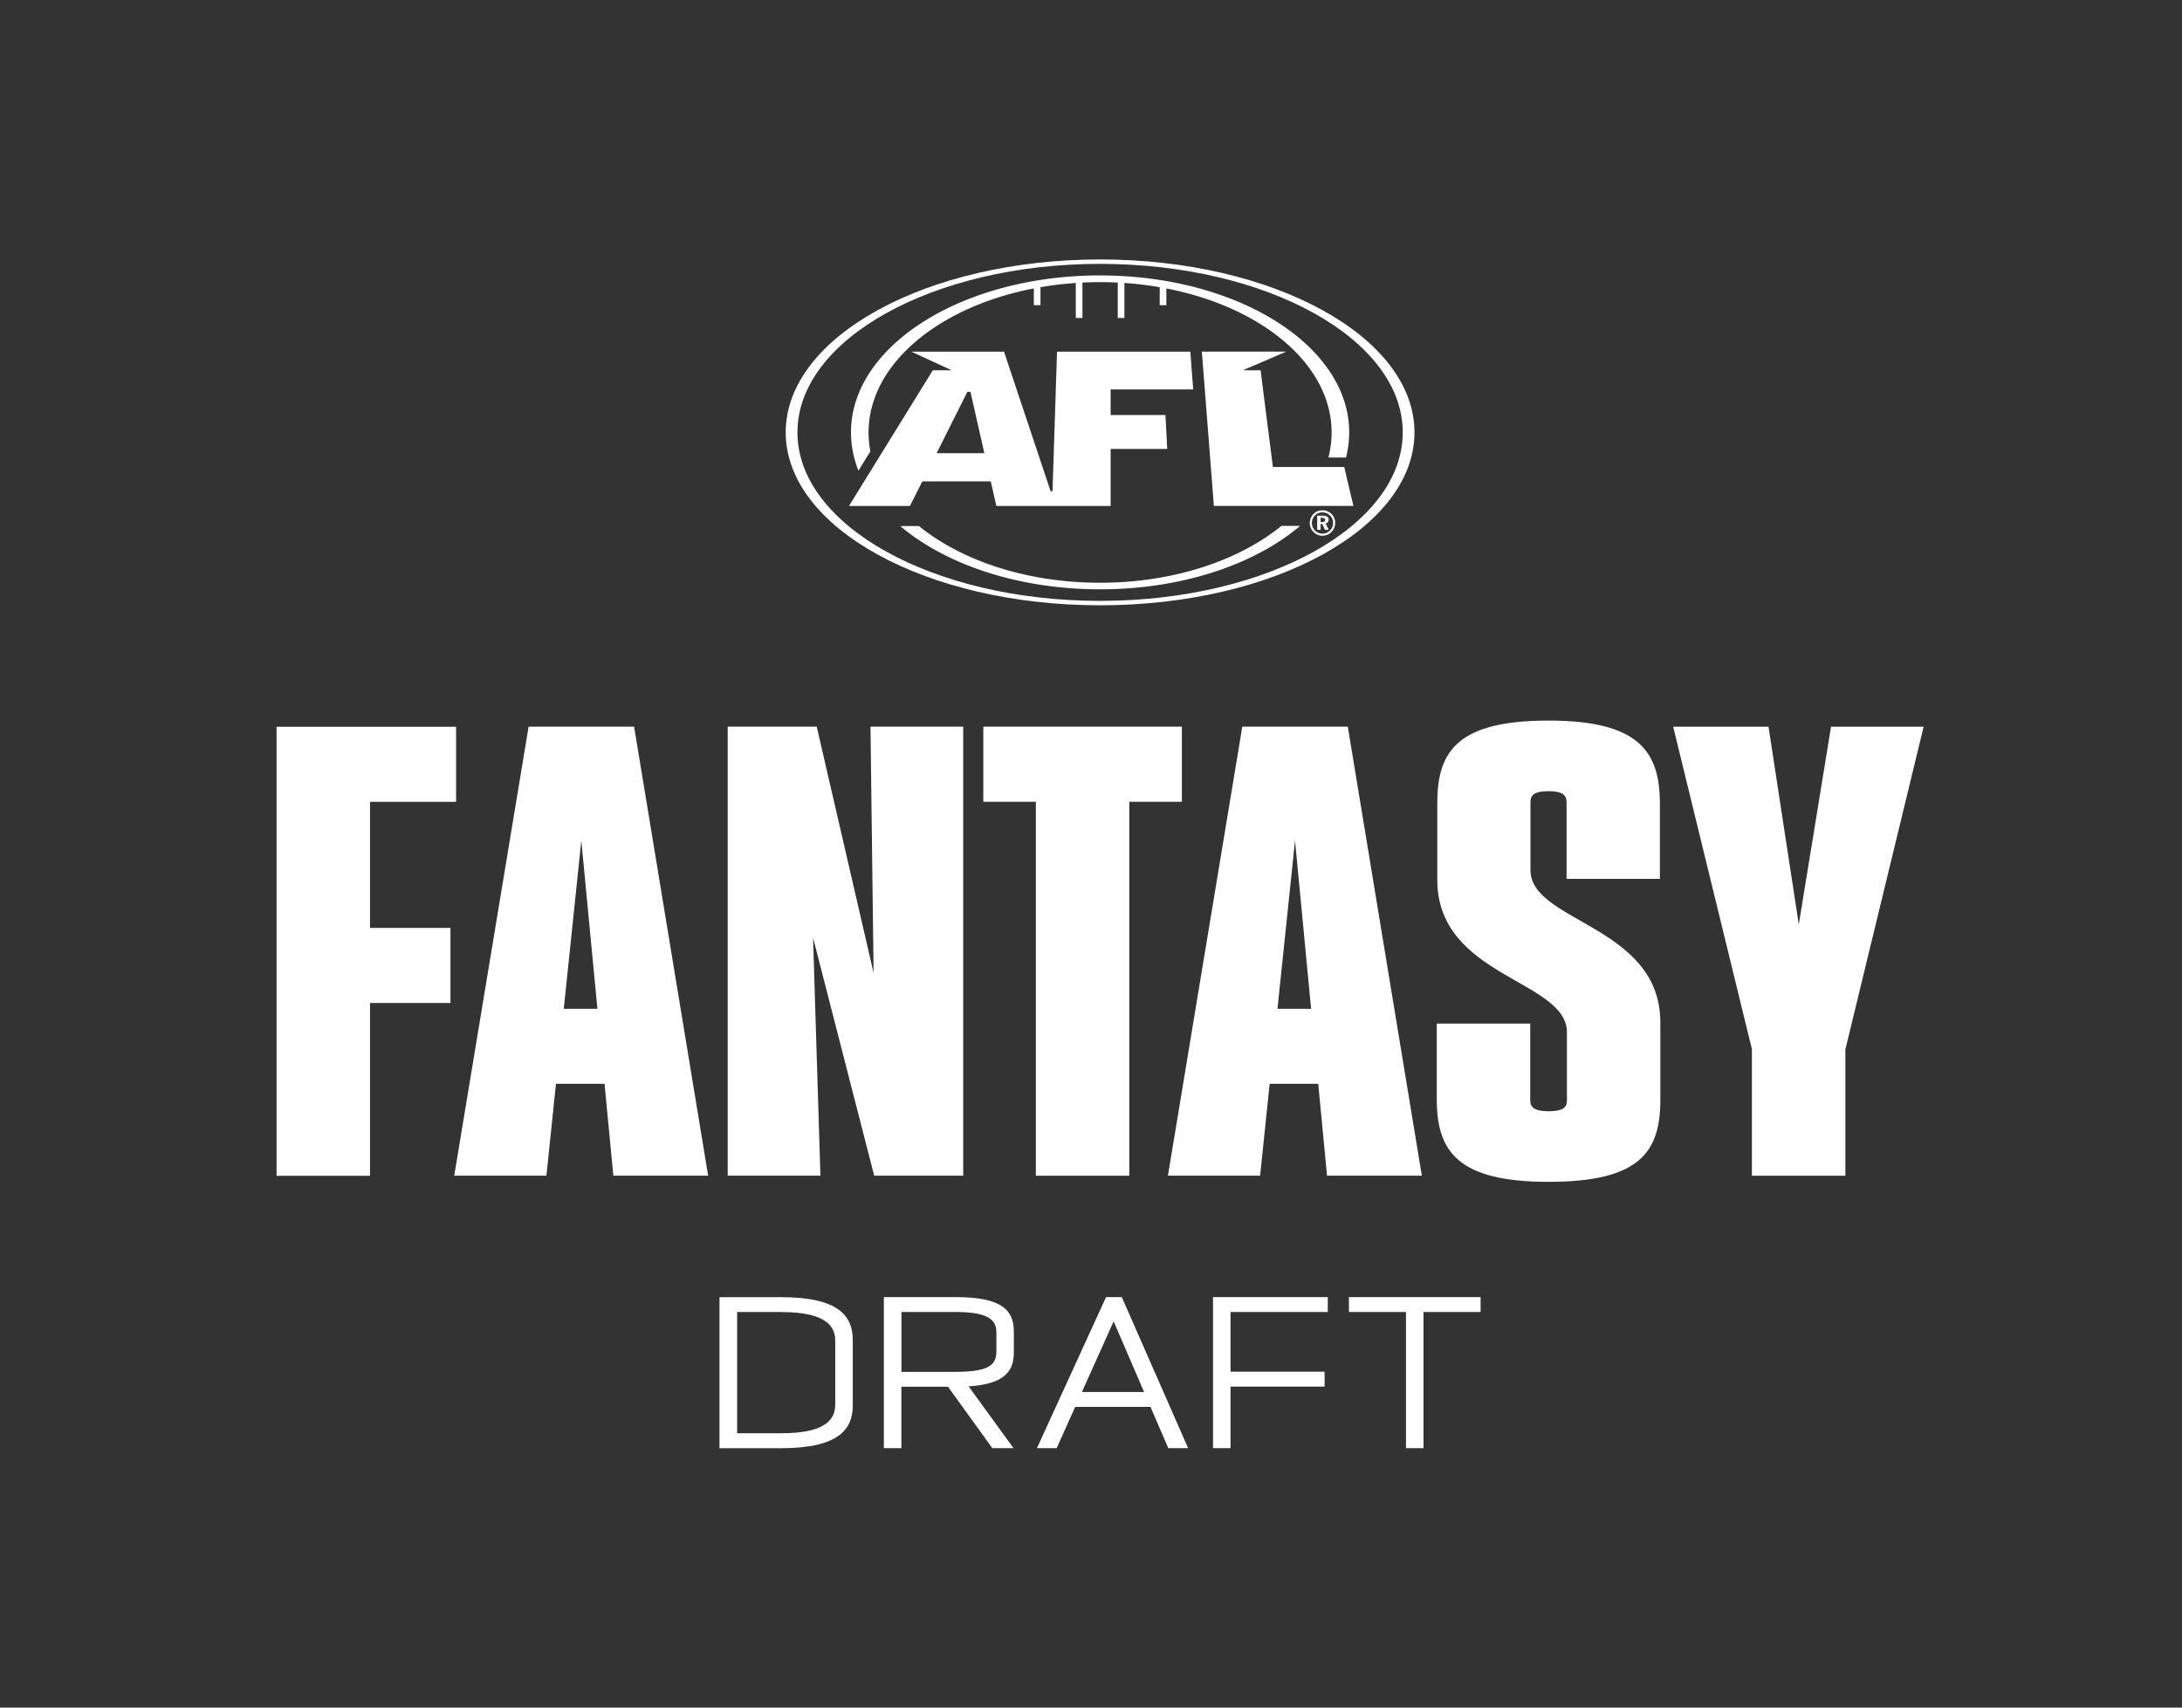 <svg width="184" height="144" fill="none" xmlns="http://www.w3.org/2000/svg"><rect width="100%" height="100%" fill="#333333" stroke="none"/><path d="M71.912 112.987v5.537c0 1.98-1.157 3.602-6.033 3.602h-5.208V109.39h5.208c4.876 0 6.032 1.617 6.032 3.602v-.005zm-6.028-2.347H62.16v10.226h3.724c3.92 0 4.549-1.298 4.549-2.435v-5.351c0-1.137-.63-2.435-4.55-2.435v-.005zm15.798 6.272l3.783 5.209h-1.787l-3.738-5.18h-3.929v5.18h-1.479v-12.736h6.077c3.963 0 4.885 1.157 4.885 2.911v1.74c0 1.582-.751 2.68-3.817 2.876h.005zm2.338-4.528c0-.906-.4-1.744-3.406-1.744h-4.598v5.047h4.597c3.007 0 3.407-.72 3.407-1.744v-1.559zm12.998 6.258h-6.35l-1.562 3.479h-1.664l5.827-12.736h1.328l5.593 12.736h-1.674l-1.498-3.479zm-.542-1.255l-2.567-5.958-2.675 5.958h5.242zm7.291-6.747v5.037h7.931v1.255h-7.931v5.189h-1.478v-12.736h9.678v1.255h-8.2zm21.085 0h-4.812v11.481h-1.479V110.64h-4.812v-1.255h11.103v1.255zm-93.65-43.028V78.25h6.784v6.331h-6.784v14.573H23.32V61.291h15.14v6.33h-7.258v-.01zm19.781 23.785h-4.1l-.805 7.747h-7.775l6.272-37.863h8.897l6.243 37.863H51.72l-.742-7.747h.005zm-.605-6.326L49.02 70.89l-1.479 14.18h2.836zM61.364 61.28h7.507l4.797 20.772-.263-20.771h7.819v37.863h-7.507l-5.154-20.061.62 20.061h-7.819V61.281zm38.299 6.332H95.23v31.537h-7.88V67.612h-4.431V61.28h16.745v6.33zm11.503 23.785h-4.1l-.805 7.747h-7.775l6.272-37.863h8.897l6.243 37.863h-7.995l-.742-7.747h.005zm-.605-6.326l-1.357-14.181-1.479 14.18h2.836zm21.543-10.957v-6.463c0-.637-.4-.931-1.522-.931-1.123 0-1.523.274-1.523.911v5.743c0 4.425 10.952 4.636 10.952 12.858v6.498c0 4.395-1.693 6.934-9.424 6.934s-9.43-2.612-9.43-6.993v-6.355h7.882v6.463c0 .637.401.93 1.548.93s1.547-.273 1.547-.91v-5.744c0-4.43-10.933-4.635-10.933-12.857V67.7c0-4.395 1.767-6.934 9.386-6.934 7.618 0 9.385 2.617 9.385 6.993v6.355h-7.868zm23.51 14.363v10.672h-7.882V88.477l-6.638-27.191h8.039l2.552 16.675 2.719-16.675h7.809l-6.594 27.19h-.005zM92.766 21.88c-14.641 0-26.511 6.531-26.511 14.582 0 8.05 11.87 14.583 26.511 14.583 14.642 0 26.512-6.532 26.512-14.583s-11.87-14.583-26.512-14.583zm0 28.792c-14.095 0-25.52-6.365-25.52-14.21 0-7.845 11.425-14.21 25.52-14.21 14.096 0 25.521 6.36 25.521 14.21 0 7.85-11.425 14.21-25.52 14.21z" fill="#fff"/><path d="M92.766 23.227c11.602 0 21.007 5.924 21.007 13.235a8.55 8.55 0 01-.269 2.117h-1.483a8.514 8.514 0 00.268-2.107c0-5.738-5.876-10.584-13.934-12.148v1.412h-.561V24.22a28.92 28.92 0 00-2.978-.357v2.95h-.56v-2.985a29.901 29.901 0 00-1.49-.034c-.502 0-.995.01-1.488.034v2.985h-.561v-2.95a29.08 29.08 0 00-2.977.357v1.515h-.562v-1.412c-8.058 1.559-13.934 6.405-13.934 12.148 0 .539.054 1.073.151 1.592L72.39 39.69a8.721 8.721 0 01-.63-3.229c0-7.31 9.405-13.235 21.002-13.235m.004 26.471c-6.9 0-13.026-2.097-16.852-5.336h1.58c3.578 2.916 9.089 4.782 15.272 4.782 6.184 0 11.714-1.876 15.291-4.797h1.582c-3.827 3.249-9.962 5.351-16.873 5.351z" fill="#fff"/><path d="M102.362 42.665l-1.015-13.014h7.116l-3.651 1.573h1.488l1.04 8.158h6.013l.776 3.283h-11.767zM78.656 31.224h1.592l-3.402-1.569h7.819l3.928 11.766h.162l.38-11.765h11.24l.244 3.185h-6.964v2.156h4.622l.151 2.861h-4.773v4.812H84.02l-.473-2.077h-5.769l-1.05 2.077H71.59l7.067-11.442v-.004zm3.178 1.817h-.259l-2.591 5.175h4.021l-1.171-5.175zm30.45 10.311a1.05 1.05 0 00-.771-.319c-.385 0-.717.191-.908.514a1.068 1.068 0 00.152 1.308c.205.212.473.324.756.324a1.079 1.079 0 001.079-1.078c0-.299-.108-.553-.303-.754l-.005.005zm-.136 1.386a.907.907 0 01-.635.265.886.886 0 01-.634-.275.892.892 0 01-.254-.627c0-.235.098-.47.268-.642a.853.853 0 01.62-.25c.239 0 .469.093.644.265a.896.896 0 01.254.647c0 .23-.092.456-.263.622v-.005z" fill="#fff"/><path d="M111.489 43.67c.175 0 .258.054.258.176 0 .118-.078.172-.244.172h-.141v-.348h.127zm.566 1.01l-.269-.535c.161-.039.259-.156.259-.318 0-.23-.171-.343-.508-.343h-.463v1.195h.288v-.49h.141l.23.49h.322z" fill="#fff"/></svg>